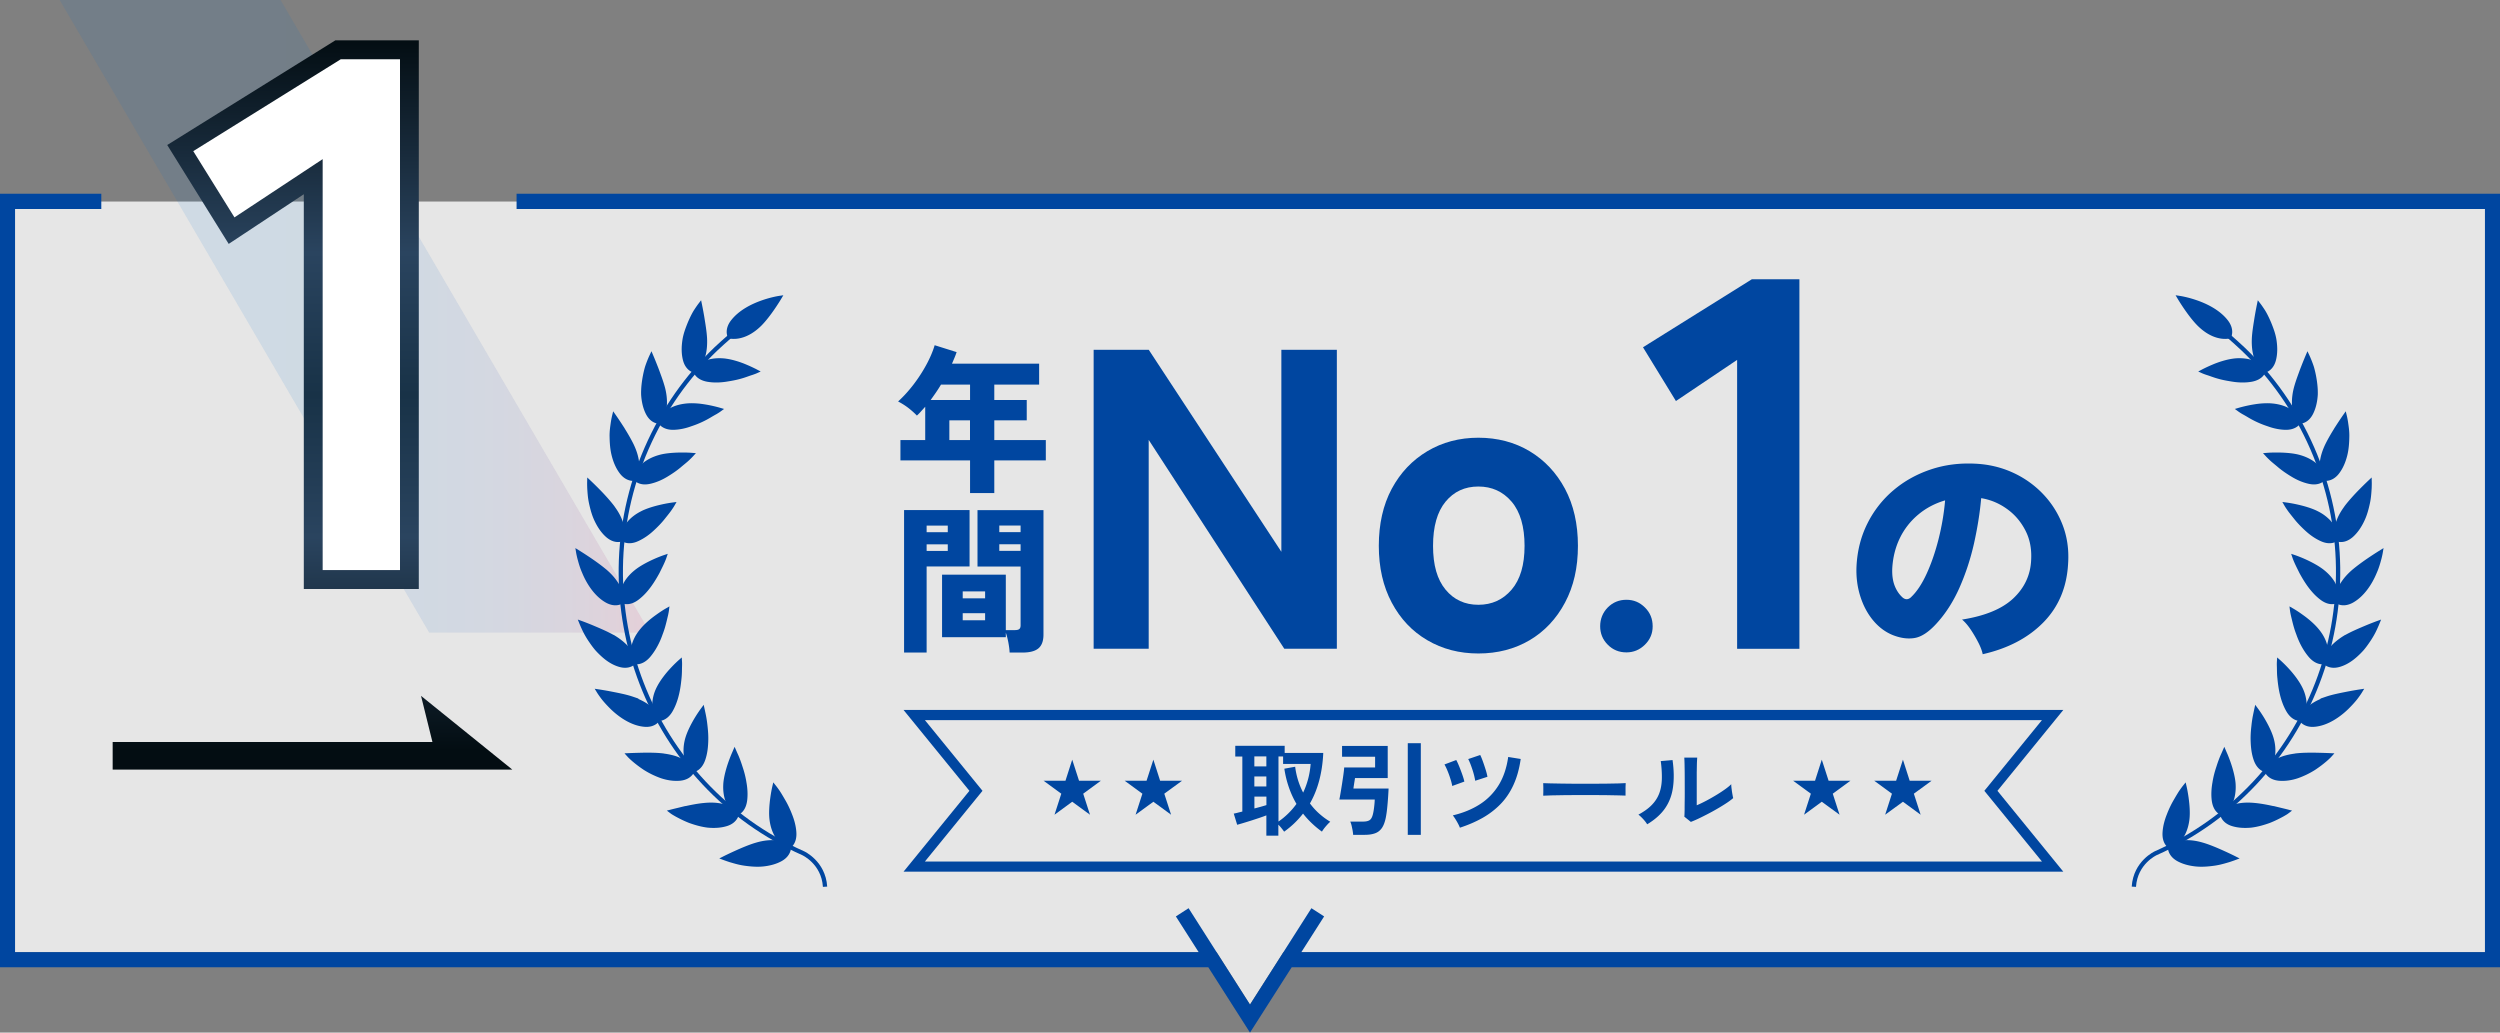 <svg width="460" height="190" viewBox="0 0 460 190" fill="none" xmlns="http://www.w3.org/2000/svg">
    <rect x="0" y="0" width="460" height="190" fill="#808080" stroke="none"/>
    <path opacity=".8" d="M459.3 37.08H1.39v138.11h222.46l6.15 9.65 6.15-9.65H459.3V37.08z" fill="#fff"/>
    <path d="M460 35.65H95.05v2.8h362.18v136.74H239.45l4.19-6.57-2.34-1.51-11.3 17.73-11.3-17.73-2.34 1.51 4.19 6.57H2.77V38.45h15.87v-2.8H0v142.33h222.33L230 190l7.67-12.02H460V35.65z" fill="#0046A0"/>
    <path opacity=".1" d="M119.61 116.4H78.97L10.98 0h40.64l67.99 116.4z" fill="url(#nb0mqiobpa)"/>
    <path d="M201.23 119.37V64.36h10.14l24.4 37.17V64.36h10.21v55.01h-9.67l-24.95-38.43v38.43h-10.14.01z" fill="#0046A0"/>
    <path fill-rule="evenodd" clip-rule="evenodd" d="M262.63 117.8c2.78 1.63 5.91 2.44 9.39 2.44 3.53 0 6.67-.82 9.43-2.44 2.75-1.63 4.92-3.93 6.51-6.92 1.59-2.98 2.38-6.42 2.38-10.45 0-4.03-.8-7.53-2.38-10.49-1.59-2.96-3.76-5.27-6.51-6.92-2.75-1.65-5.95-2.48-9.43-2.48-3.48 0-6.61.83-9.39 2.48-2.78 1.66-4.96 3.96-6.55 6.92-1.59 2.96-2.38 6.51-2.38 10.49 0 3.98.79 7.46 2.38 10.45 1.59 2.99 3.77 5.3 6.55 6.92zm15.51-9.31c-1.59 1.86-3.63 2.79-6.12 2.79s-4.51-.93-6.04-2.79c-1.53-1.85-2.3-4.49-2.3-8.05 0-3.56.77-6.27 2.3-8.13 1.53-1.86 3.55-2.79 6.04-2.79s4.53.93 6.12 2.79c1.59 1.86 2.38 4.62 2.38 8.13 0 3.51-.79 6.19-2.38 8.05z" fill="#0046A0"/>
    <path d="M299.26 120.04c-1.35 0-2.5-.47-3.43-1.41-.94-.94-1.4-2.08-1.4-3.4 0-1.32.47-2.52 1.4-3.46.94-.94 2.08-1.41 3.43-1.41s2.45.47 3.4 1.41c.96.94 1.43 2.1 1.43 3.46 0 1.36-.48 2.46-1.43 3.4-.96.94-2.09 1.41-3.4 1.41zM319.63 119.37V66.22l-11.26 7.57-6.06-9.89 20.02-12.51h8.76v67.99h-11.45l-.01-.01z" fill="#0046A0"/>
    <path fill-rule="evenodd" clip-rule="evenodd" d="m364.819 120.376.001.004h-.02l.019-.004zm0 0c4.671-1.061 8.405-3.03 11.201-5.896 2.8-2.87 4.31-6.51 4.52-10.92.15-2.52-.2-4.86-1.04-7.02-.84-2.16-2.06-4.06-3.64-5.7a17.93 17.93 0 0 0-5.54-3.9c-2.11-.96-4.39-1.5-6.83-1.62-2.93-.15-5.68.2-8.26 1.07-2.58.87-4.86 2.14-6.85 3.83a19.21 19.21 0 0 0-4.77 6.09c-1.19 2.37-1.86 4.98-2.01 7.84-.09 1.92.13 3.73.66 5.45.53 1.72 1.3 3.21 2.33 4.47 1.03 1.26 2.23 2.18 3.62 2.76 1.42.57 2.76.77 4.03.57 1.27-.2 2.61-1.07 4.03-2.62 1.69-1.83 3.1-4.02 4.25-6.59 1.14-2.57 2.04-5.29 2.69-8.16.64-2.88 1.09-5.66 1.33-8.37 1.69.28 3.25.92 4.68 1.94 1.44 1.01 2.58 2.33 3.42 3.94.85 1.61 1.21 3.45 1.09 5.52-.12 2.73-1.21 5.08-3.26 7.02-2.05 1.94-5.2 3.25-9.45 3.92.55.46 1.08 1.08 1.61 1.87s.99 1.59 1.4 2.39c.409.808.669 1.507.789 2.116zM354.49 105.59c-.86 1.87-1.8 3.29-2.83 4.26v.01c-.57.54-1.15.53-1.72-.05-.6-.58-1.06-1.31-1.38-2.19-.31-.88-.44-1.91-.38-3.1.12-2.01.59-3.85 1.4-5.52.81-1.67 1.94-3.11 3.37-4.31 1.43-1.2 3.08-2.07 4.95-2.62-.21 2.43-.62 4.82-1.22 7.18-.6 2.36-1.33 4.47-2.19 6.34zM178.49 90.73v-6.02h-12.81v-3.74h4.56v-6.13c-.125.14-.25.278-.375.415-.125.138-.25.275-.375.415-.24.28-.5.54-.78.8-.43-.45-.93-.9-1.51-1.36-.58-.45-1.22-.86-1.95-1.24.97-.88 1.91-1.91 2.81-3.08.9-1.17 1.69-2.39 2.38-3.66s1.2-2.47 1.54-3.61l4.04 1.27c-.12.35-.25.71-.4 1.06l-.225.53-.225.53h16.03v3.86h-8.25v2.83h5.97v3.74h-5.97v3.63h9.48v3.74h-9.48v6.02h-4.46zm-7.25-17.13h7.25v-2.83h-5.35c-.29.49-.6.97-.92 1.44-.32.47-.65.93-.98 1.39zm7.24 7.37h-3.8v-3.63h3.8v3.63zM166.35 93.85v26.21h4.15v-15.83h7.9V93.85h-12.05zm8.04 4.07h-3.89v-1.21h3.89v1.21zm-3.89 3.45h3.89v-1.21h-3.89v1.21zm15.04 16.85c.13.71.21 1.33.23 1.84v.01h2.37c1.35 0 2.33-.26 2.94-.78.61-.52.92-1.36.92-2.52V93.86h-12.14v10.38h7.93v10.82c0 .33-.08.56-.25.69-.16.13-.44.19-.83.19h-1.64v-10.2h-11.73v11.5h11.73v-.83c.18.49.33 1.09.47 1.81zm-8.4-8.13h4.12v-1.27h-4.12v1.27zm4.12 4.04h-4.12v-1.3h4.12v1.3zm2.61-16.22h3.92V96.7h-3.92v1.21zm3.92 3.45h-3.92v-1.21h3.92v1.21z" fill="#0046A0"/>
    <path d="M139.07 155.47c2.04-.63 3.5-.54 4.53-.34.38.08.68.18.92.28-.22-.14-.47-.34-.75-.61-.74-.7-1.54-2.01-1.79-4.03-.15-1.2-.02-2.72.14-3.89.16-1.18.36-2.04.36-2.04s.2.25.51.69c.31.43.7 1.1 1.13 1.84.44.74.88 1.65 1.25 2.62.38.95.68 2 .76 3.09.08 1.01-.15 1.66-.42 2.08-.27.41-.57.58-.57.58s.06.33-.1.8c-.16.46-.54 1.08-1.43 1.57-.97.53-2.09.81-3.26.93-1.15.11-2.31 0-3.36-.15-1.05-.15-1.95-.44-2.61-.63-.65-.21-1.05-.36-1.05-.36s.85-.43 1.98-.94c1.14-.52 2.54-1.12 3.75-1.49h.01zM125.72 148.82c1.22-.28 2.73-.59 3.97-.69 2.13-.21 3.54.19 4.51.58.35.15.63.32.85.46-.18-.19-.4-.43-.61-.75-.59-.84-1.1-2.29-.95-4.3.11-1.22.52-2.67.91-3.78.2-.56.39-1.04.53-1.38.15-.34.24-.55.24-.55s.13.3.35.78c.21.49.48 1.2.74 2.04.28.82.54 1.78.7 2.81.18 1.01.26 2.09.13 3.18-.13 1.01-.48 1.6-.83 1.95-.35.35-.68.45-.68.45s-.01.34-.26.77c-.25.42-.74.95-1.71 1.24-1.05.32-2.22.37-3.38.26-1.14-.14-2.27-.47-3.27-.83-.98-.38-1.82-.82-2.43-1.15-.3-.17-.54-.31-.7-.41-.16-.11-.24-.17-.24-.17s.23-.06.6-.15c.38-.09.92-.22 1.53-.37v.01zM121.98 139.03c1.04.13 1.93.34 2.62.61.7.27 1.24.59 1.67.88.32.22.56.44.74.62-.14-.22-.31-.5-.45-.86-.21-.47-.35-1.09-.39-1.83-.03-.74.03-1.6.32-2.58.35-1.18 1.04-2.5 1.64-3.51.61-1.01 1.15-1.74 1.15-1.74s.07.32.18.85c.11.52.24 1.26.33 2.14.1.87.18 1.85.13 2.9-.04 1.04-.16 2.1-.51 3.14-.32.96-.8 1.48-1.21 1.75-.41.27-.75.29-.75.29s-.08.33-.42.7c-.33.37-.91.77-1.92.87-1.09.1-2.26-.07-3.36-.44-1.08-.38-2.14-.9-3.04-1.47-.88-.58-1.63-1.17-2.15-1.62-.52-.45-.8-.76-.8-.76s.92-.04 2.17-.07c1.25-.03 2.8-.03 4.04.12l.01.01zM116.25 128.56c.99.34 1.8.73 2.44 1.13.64.4 1.1.82 1.46 1.21.27.28.47.54.61.76-.1-.24-.2-.55-.28-.93-.09-.51-.11-1.15 0-1.88.1-.73.34-1.56.84-2.47.58-1.08 1.48-2.23 2.3-3.11.81-.88 1.48-1.47 1.48-1.47s.02.32 0 .87 0 1.29-.1 2.16c-.16 1.74-.51 3.97-1.58 5.84-.5.87-1.07 1.28-1.53 1.46-.46.18-.79.14-.79.14s-.15.31-.54.6c-.4.29-1.04.57-2.06.46-2.22-.22-4.36-1.68-5.88-3.16-.75-.74-1.39-1.46-1.79-2.01-.41-.55-.63-.91-.63-.91s.93.14 2.14.37c1.21.24 2.76.53 3.94.93l-.03.01zM112.7 117.15c1.81 1.07 2.84 2.18 3.36 3.07.19.33.34.63.44.87-.05-.26-.1-.58-.08-.97.04-1.04.35-2.5 1.67-4.09.76-.94 1.89-1.89 2.87-2.58.96-.7 1.73-1.14 1.73-1.14s-.04.32-.16.85c-.13.53-.29 1.26-.53 2.1-.12.42-.27.87-.45 1.33-.16.46-.34.92-.56 1.39-.44.94-1 1.88-1.7 2.69-.66.75-1.3 1.04-1.78 1.13-.48.09-.8-.02-.8-.02s-.2.27-.65.48c-.45.2-1.13.35-2.12.04-1.08-.33-2.05-.96-2.91-1.73-.43-.38-.85-.8-1.23-1.23-.36-.43-.69-.88-.99-1.32-.61-.87-1.07-1.71-1.35-2.33-.29-.62-.45-1.02-.45-1.02s.88.32 2.03.8c1.13.48 2.57 1.08 3.67 1.71l-.01-.03zM111.49 105.25c.8.71 1.37 1.38 1.79 2.01.44.62.72 1.19.9 1.68.12.36.2.68.24.94 0-.26.03-.59.13-.96.12-.51.33-1.1.7-1.73.39-.63.96-1.3 1.75-1.94.92-.76 2.26-1.46 3.33-1.95 1.08-.49 1.91-.77 1.91-.77s-.1.3-.32.8c-.21.49-.56 1.18-.94 1.95-.84 1.53-2 3.44-3.73 4.75-.79.6-1.47.76-1.97.74-.49-.01-.79-.19-.79-.19s-.25.23-.73.34c-.48.11-1.18.11-2.09-.39-1.93-1.08-3.36-3.27-4.17-5.24-.44-.98-.68-1.9-.86-2.56-.17-.67-.24-1.09-.24-1.09s.81.5 1.84 1.19c1.04.7 2.28 1.58 3.25 2.42zM112.69 93.34c.65.86 1.08 1.64 1.36 2.33.28.7.47 1.32.54 1.83.06.38.07.71.05.97.06-.26.16-.57.31-.92.22-.47.52-1.01 1.03-1.55s1.19-1.08 2.09-1.54c1.05-.56 2.52-.97 3.66-1.23 1.15-.26 2.02-.37 2.02-.37s-.16.28-.47.72c-.29.44-.79 1.04-1.32 1.71-.53.67-1.24 1.4-1.99 2.09s-1.63 1.33-2.62 1.79c-.89.43-1.59.44-2.07.33-.48-.11-.73-.34-.73-.34s-.29.17-.78.18c-.49.01-1.18-.13-1.97-.81-.83-.73-1.48-1.69-1.99-2.75-.52-1.05-.81-2.18-1.04-3.23-.23-1.05-.27-1.99-.32-2.68-.03-.69-.02-1.12-.02-1.12s.69.65 1.57 1.54c.89.9 1.91 2.01 2.69 3.03v.02zM114.21 78.44c.69 1.05 1.46 2.34 2.03 3.5.46.97.73 1.82.87 2.56s.2 1.38.16 1.9c-.02.39-.08.71-.14.96a5.455 5.455 0 0 1 1.81-2.15c.61-.42 1.38-.81 2.35-1.09 1.13-.34 2.67-.44 3.85-.46 1.19-.02 2.07.05 2.07.05s-.22.24-.61.61c-.38.38-1 .85-1.65 1.41-.66.55-1.5 1.13-2.37 1.65-.87.53-1.86.98-2.92 1.23-.97.24-1.65.11-2.1-.1-.45-.21-.65-.48-.65-.48s-.32.11-.8.02c-.48-.09-1.14-.37-1.76-1.19-.67-.88-1.12-1.96-1.41-3.1-.29-1.13-.36-2.3-.38-3.37-.03-1.08.14-2 .23-2.68.11-.68.21-1.09.21-1.09s.54.77 1.22 1.82h-.01zM122.1 76.04c-.09.38-.2.68-.31.92.15-.21.36-.47.63-.73.7-.73 2.08-1.45 4.08-1.61.6-.05 1.26-.03 1.91.02.66.06 1.34.17 1.92.28 1.17.23 2.02.48 2.02.48s-.26.19-.72.46c-.24.13-.52.29-.83.47a17.15 17.15 0 0 1-3.7 1.72c-.95.35-1.99.6-3.07.64-1 .04-1.65-.23-2.05-.52-.4-.29-.54-.6-.54-.6s-.34.04-.8-.14c-.46-.18-1.03-.59-1.48-1.51-.49-1-.73-2.16-.8-3.34-.03-1.15.12-2.32.32-3.37.1-.52.22-1.02.34-1.46.13-.44.28-.82.4-1.14.25-.64.43-1.02.43-1.02s.37.87.82 2.03c.23.58.46 1.23.7 1.89.24.67.46 1.35.62 1.96.53 2.09.33 3.53.12 4.57h-.01zM133.49 66.38c1.2.16 2.57.59 3.69 1.07 1.1.46 1.89.88 1.89.88s-.29.13-.81.3c-.53.16-1.2.44-2.04.67-.82.24-1.83.42-2.83.57-1 .14-2.08.17-3.15-.01-.99-.17-1.58-.57-1.9-.93-.33-.36-.4-.7-.4-.7s-.34-.03-.75-.3-.9-.78-1.15-1.78c-.27-1.08-.27-2.25-.1-3.42.16-1.17.58-2.25.98-3.24.42-.98.85-1.85 1.24-2.41.37-.57.63-.91.63-.91s.19.92.4 2.15c.19 1.21.47 2.79.52 4.05.04 1.07-.05 1.95-.21 2.68-.16.73-.35 1.36-.58 1.82-.17.35-.34.63-.5.84.19-.18.45-.38.77-.58.44-.26.99-.55 1.72-.69.73-.14 1.6-.19 2.6-.06h-.02zM139.75 59.7c-2.95 2.89-5.47 2.19-5.47 2.19s-.66-1.19.6-2.77c2.72-3.42 8.49-4.28 8.49-4.28s-1.87 3.14-3.62 4.86z" fill="#0046A0" stroke="#0046A0" stroke-width=".79"/>
    <path d="M151.81 163.16c-.29-4.5-4.05-6.18-4.05-6.18-28.36-12.56-41.24-45.91-28.78-74.49 3.1-7.1 7.47-13.24 12.73-18.27.57-.55 1.98-1.81 2.58-2.33" stroke="#0046A0" stroke-width=".79"/>
    <path d="M405.37 155.47c-2.04-.63-3.5-.54-4.53-.34-.38.08-.68.18-.92.28.22-.14.47-.34.75-.61.74-.7 1.54-2.01 1.79-4.03.15-1.2.02-2.72-.14-3.89-.16-1.18-.36-2.04-.36-2.04s-.2.25-.51.69c-.31.43-.7 1.1-1.13 1.84-.44.74-.88 1.65-1.25 2.62-.38.95-.68 2-.76 3.09-.08 1.01.15 1.66.42 2.08.27.41.57.58.57.58s-.06.33.1.8c.16.46.54 1.08 1.43 1.57.97.53 2.09.81 3.26.93 1.15.11 2.31 0 3.36-.15 1.05-.15 1.95-.44 2.61-.63.65-.21 1.05-.36 1.05-.36s-.85-.43-1.98-.94c-1.14-.52-2.54-1.12-3.75-1.49h-.01zM418.72 148.82c-1.22-.28-2.73-.59-3.97-.69-2.13-.21-3.54.19-4.51.58-.35.15-.63.32-.85.46.18-.19.4-.43.61-.75.59-.84 1.1-2.29.95-4.3-.11-1.22-.52-2.67-.91-3.78-.2-.56-.39-1.04-.53-1.38-.15-.34-.24-.55-.24-.55s-.13.3-.35.78c-.21.49-.48 1.2-.74 2.04-.28.82-.54 1.78-.7 2.81-.18 1.01-.26 2.09-.13 3.18.13 1.01.48 1.6.83 1.95.35.35.68.45.68.45s.01.34.26.77c.25.42.74.95 1.71 1.24 1.05.32 2.22.37 3.38.26 1.14-.14 2.27-.47 3.27-.83.98-.38 1.82-.82 2.43-1.15.3-.17.54-.31.7-.41.16-.11.24-.17.24-.17s-.23-.06-.6-.15c-.38-.09-.92-.22-1.53-.37v.01zM422.46 139.03c-1.04.13-1.93.34-2.62.61-.7.27-1.24.59-1.67.88-.32.22-.56.44-.74.62.14-.22.31-.5.45-.86.21-.47.35-1.09.39-1.83.03-.74-.03-1.6-.32-2.58-.35-1.18-1.04-2.5-1.64-3.51-.61-1.01-1.15-1.74-1.15-1.74s-.07.32-.18.85c-.11.52-.24 1.26-.33 2.14-.1.87-.18 1.85-.13 2.9.04 1.04.16 2.1.51 3.14.32.96.8 1.48 1.21 1.75.41.27.75.29.75.29s.08.33.42.7c.33.37.91.77 1.92.87 1.09.1 2.26-.07 3.36-.44 1.08-.38 2.14-.9 3.04-1.47.88-.58 1.63-1.17 2.15-1.62.52-.45.8-.76.8-.76s-.92-.04-2.17-.07c-1.25-.03-2.8-.03-4.04.12l-.01.01zM428.19 128.56c-.99.34-1.8.73-2.44 1.13-.64.4-1.1.82-1.46 1.21-.27.28-.47.54-.61.76.1-.24.2-.55.28-.93.09-.51.11-1.15 0-1.88-.1-.73-.34-1.56-.84-2.47-.58-1.08-1.48-2.23-2.3-3.11-.81-.88-1.48-1.47-1.48-1.47s-.02.32 0 .87 0 1.29.1 2.16c.16 1.74.51 3.97 1.58 5.84.5.87 1.07 1.28 1.53 1.46.46.18.79.14.79.14s.15.31.54.6c.4.29 1.04.57 2.06.46 2.22-.22 4.36-1.68 5.88-3.16.75-.74 1.39-1.46 1.79-2.01.41-.55.63-.91.63-.91s-.93.14-2.14.37c-1.21.24-2.76.53-3.94.93l.03.01zM431.74 117.15c-1.81 1.07-2.84 2.18-3.36 3.07-.19.33-.34.63-.44.87.05-.26.1-.58.08-.97-.04-1.04-.35-2.5-1.67-4.09-.76-.94-1.89-1.89-2.87-2.58-.96-.7-1.73-1.14-1.73-1.14s.04.32.16.85c.13.53.29 1.26.53 2.1.12.42.27.87.45 1.33.16.46.34.92.56 1.39.44.94 1 1.88 1.7 2.69.66.75 1.3 1.04 1.78 1.13.48.09.8-.02.8-.02s.2.27.65.48c.45.2 1.13.35 2.12.04 1.08-.33 2.05-.96 2.91-1.73.43-.38.85-.8 1.23-1.23.36-.43.69-.88.99-1.32.61-.87 1.07-1.71 1.35-2.33.29-.62.45-1.02.45-1.02s-.88.32-2.03.8c-1.13.48-2.57 1.08-3.67 1.71l.01-.03zM432.95 105.25c-.8.71-1.37 1.38-1.79 2.01-.44.62-.72 1.19-.9 1.68-.12.36-.2.68-.24.94 0-.26-.03-.59-.13-.96a6.21 6.21 0 0 0-.7-1.73c-.39-.63-.96-1.3-1.75-1.94-.92-.76-2.26-1.46-3.33-1.95-1.08-.49-1.91-.77-1.91-.77s.1.3.32.8c.21.49.56 1.18.94 1.95.84 1.53 2 3.44 3.73 4.75.79.6 1.47.76 1.97.74.49-.01.79-.19.79-.19s.25.23.73.34c.48.11 1.18.11 2.09-.39 1.93-1.08 3.36-3.27 4.17-5.24.44-.98.68-1.9.86-2.56.17-.67.24-1.09.24-1.09s-.81.5-1.84 1.19c-1.04.7-2.28 1.58-3.25 2.42zM431.75 93.34c-.65.86-1.08 1.64-1.36 2.33-.28.7-.47 1.32-.54 1.83-.06.38-.07.71-.05.97-.06-.26-.16-.57-.31-.92-.22-.47-.52-1.01-1.03-1.55a7.607 7.607 0 0 0-2.09-1.54c-1.05-.56-2.52-.97-3.66-1.23a23.61 23.61 0 0 0-2.02-.37s.16.28.47.72c.29.44.79 1.04 1.32 1.71.53.67 1.24 1.4 1.99 2.09s1.63 1.33 2.62 1.79c.89.43 1.59.44 2.07.33.48-.11.73-.34.73-.34s.29.17.78.18c.49.01 1.18-.13 1.97-.81.83-.73 1.48-1.69 1.99-2.75.52-1.05.81-2.18 1.04-3.23.23-1.05.27-1.99.32-2.68.03-.69.02-1.12.02-1.12s-.69.65-1.57 1.54c-.89.9-1.91 2.01-2.69 3.03v.02zM430.23 78.44c-.69 1.05-1.46 2.34-2.03 3.5-.46.97-.73 1.82-.87 2.56s-.2 1.38-.16 1.9c.02.39.08.71.14.96a5.455 5.455 0 0 0-1.81-2.15c-.61-.42-1.38-.81-2.35-1.09-1.13-.34-2.67-.44-3.85-.46-1.19-.02-2.07.05-2.07.05s.22.24.61.61c.38.38 1 .85 1.65 1.41.66.55 1.5 1.13 2.37 1.65.87.53 1.86.98 2.92 1.23.97.24 1.65.11 2.1-.1.45-.21.65-.48.65-.48s.32.11.8.02c.48-.09 1.14-.37 1.76-1.19.67-.88 1.12-1.96 1.41-3.1.29-1.13.36-2.3.38-3.37.03-1.08-.14-2-.23-2.68-.11-.68-.21-1.09-.21-1.09s-.54.77-1.22 1.82h.01zM422.34 76.04c.09.38.2.68.31.92-.15-.21-.36-.47-.63-.73-.7-.73-2.08-1.45-4.08-1.61-.6-.05-1.26-.03-1.91.02-.66.06-1.34.17-1.92.28-1.17.23-2.02.48-2.02.48s.26.19.72.46c.24.13.52.29.83.47a17.15 17.15 0 0 0 3.7 1.72c.95.35 1.99.6 3.07.64 1 .04 1.65-.23 2.05-.52.4-.29.54-.6.54-.6s.34.04.8-.14c.46-.18 1.03-.59 1.48-1.51.49-1 .73-2.16.8-3.34.03-1.15-.12-2.32-.32-3.37-.1-.52-.22-1.02-.34-1.46-.13-.44-.28-.82-.4-1.14-.25-.64-.43-1.02-.43-1.02s-.37.87-.82 2.03c-.23.58-.46 1.23-.7 1.89-.24.67-.46 1.35-.62 1.96-.53 2.09-.33 3.53-.12 4.57h.01zM410.95 66.38c-1.2.16-2.57.59-3.69 1.07-1.1.46-1.89.88-1.89.88s.29.13.81.3c.53.16 1.2.44 2.04.67.82.24 1.83.42 2.83.57 1 .14 2.08.17 3.15-.01.99-.17 1.58-.57 1.9-.93.33-.36.4-.7.4-.7s.34-.03.75-.3.9-.78 1.15-1.78c.27-1.08.27-2.25.1-3.42-.16-1.17-.58-2.25-.98-3.24-.42-.98-.85-1.85-1.24-2.41-.37-.57-.63-.91-.63-.91s-.19.92-.4 2.15c-.19 1.21-.47 2.79-.52 4.05-.04 1.07.05 1.95.21 2.68.16.73.35 1.36.58 1.82.17.35.34.63.5.84-.19-.18-.45-.38-.77-.58-.44-.26-.99-.55-1.72-.69a8.17 8.17 0 0 0-2.6-.06h.02zM404.69 59.7c2.95 2.89 5.47 2.19 5.47 2.19s.66-1.19-.6-2.77c-2.72-3.42-8.49-4.28-8.49-4.28s1.87 3.14 3.62 4.86z" fill="#0046A0" stroke="#0046A0" stroke-width=".79"/>
    <path d="M392.63 163.16c.29-4.5 4.05-6.18 4.05-6.18 28.36-12.56 41.24-45.91 28.78-74.49-3.1-7.1-7.47-13.24-12.73-18.27-.57-.55-1.98-1.81-2.58-2.33" stroke="#0046A0" stroke-width=".79"/>
    <path fill-rule="evenodd" clip-rule="evenodd" d="M166.25 130.63h213.4l-12.12 14.88 12.12 14.88h-213.4l12.12-14.88-12.12-14.88zm199.84 13.69 9.63-11.82H170.18l9.63 11.82.97 1.19-.97 1.19-9.63 11.82h205.54l-9.63-11.82-.97-1.19.97-1.19z" fill="#0046A0"/>
    <path fill-rule="evenodd" clip-rule="evenodd" d="M233.01 153.76v-3.73c-.36.14-.78.29-1.25.45-.453.151-.915.302-1.403.462l-.087.028c-.51.16-1 .31-1.46.45-.46.14-.85.25-1.17.34l-.63-2.06c.16-.02.38-.07.65-.14s.58-.15.93-.23V139.2h-1.3v-1.97h9.09v1.31h7.1c-.16 3.62-.98 6.72-2.45 9.29.51.69 1.07 1.31 1.7 1.87.63.56 1.3 1.06 2.04 1.5-.26.22-.54.52-.84.87-.3.35-.53.67-.69.95-.66-.47-1.28-.99-1.86-1.54-.58-.55-1.12-1.14-1.62-1.78-.97 1.25-2.12 2.36-3.48 3.33-.09-.14-.23-.33-.44-.59-.2-.26-.41-.49-.62-.7v2.02h-2.21zm-2.21-12.74h2.21v-1.84h-2.21v1.84zm2.21 3.69h-2.21v-1.84h2.21v1.84zm-2.21 4.05.01-.003v.003h-.01zm.01-.003v-2.187h2.21v1.57c-.2.064-.425.128-.675.2l-.315.09c-.387.109-.794.218-1.22.327zm4.43 2.409-.02.014h.02v-.014zm0 0a13.561 13.561 0 0 0 3.31-3.246 16.99 16.99 0 0 1-1.4-3.06 18.58 18.58 0 0 1-.83-3.42l1.99-.36c.21 1.69.7 3.27 1.47 4.76.4-.85.71-1.72.94-2.61.23-.89.37-1.78.44-2.67h-5.07v-1.37h-.85v11.976zM259.03 136.75v16.86h2.4v-16.86h-2.4zm-10.15 16.05c.05.32.09.59.1.81h2.12c.75 0 1.38-.09 1.9-.28.52-.18.94-.51 1.27-.98.32-.47.57-1.13.73-1.98.1-.52.18-1.08.24-1.69a55.295 55.295 0 0 0 .176-2.09c.034-.53.067-1.03.084-1.5h-6.47c.02-.17.05-.38.09-.64.04-.26.08-.52.12-.76l.029-.181c.025-.154.044-.265.051-.339h6.02v-5.92h-8.4v1.99h6.08v1.97h-5.69c-.01.29-.06.7-.13 1.23-.047.356-.103.725-.162 1.113l-.088.587c-.072.482-.151.95-.226 1.396l-.054.324c-.09.54-.17.96-.23 1.26h6.51c-.01.43-.05.89-.11 1.39-.06.5-.13.93-.22 1.29-.13.54-.32.9-.59 1.09-.27.19-.68.28-1.24.28h-2.34c.08.19.17.43.24.72.07.3.13.6.19.91zM271.25 142.73c.09.37.15.68.19.93l2.25-.73c-.06-.36-.17-.8-.33-1.31s-.33-1.02-.51-1.52-.34-.89-.49-1.18l-2.21.75c.11.19.23.47.37.81.14.35.27.72.4 1.11.13.39.24.77.33 1.14zm-2.63 9.57-.001-.003c1.497-.489 2.874-1.078 4.121-1.777 1.25-.7 2.36-1.55 3.33-2.54.97-.99 1.77-2.17 2.4-3.54.63-1.37 1.08-2.97 1.34-4.79l-2.3-.37c-.29 2.02-.87 3.75-1.76 5.19-.89 1.43-2.04 2.61-3.46 3.52-1.42.91-3.07 1.59-4.97 2.04.22.28.46.64.72 1.09.259.449.459.838.579 1.177l-.009.003h.01zm-1.41-7.68c-.04-.25-.11-.56-.21-.92-.11-.36-.23-.74-.37-1.13-.14-.39-.29-.76-.44-1.1-.15-.34-.29-.61-.41-.81l2.17-.82c.16.29.34.68.54 1.17.2.49.39 1 .57 1.51.18.51.31.94.38 1.29l-2.23.81z" fill="#0046A0"/>
    <path d="M283.95 146.42c.01-.17.02-.41.02-.71v-.9c0-.3 0-.54-.02-.71.24.01.65.03 1.25.04.6.01 1.32.03 2.16.04l2.69.03h2.86c.95 0 1.86 0 2.7-.02.85-.01 1.58-.02 2.2-.04.62-.01 1.06-.03 1.32-.06-.01.16-.02.39-.03.69V146.39c-.31-.01-.77-.02-1.37-.04-.6-.01-1.3-.02-2.1-.04-.8-.01-1.65-.02-2.55-.02h-2.72c-.92 0-1.79 0-2.62.02-.83.01-1.58.03-2.24.04-.66.01-1.19.03-1.57.06l.02.01z" fill="#0046A0"/>
    <path fill-rule="evenodd" clip-rule="evenodd" d="m309.92 150.27 1.21.97-.01-.01c.52-.2 1.14-.47 1.85-.82.71-.35 1.44-.72 2.2-1.14.76-.42 1.47-.84 2.13-1.26.67-.42 1.2-.81 1.61-1.16a5.968 5.968 0 0 1-.114-.543l-.026-.137c-.06-.32-.11-.65-.15-1-.05-.35-.07-.64-.07-.88-.28.29-.67.61-1.17.96-.49.35-1.04.71-1.64 1.07-.6.36-1.21.71-1.82 1.03-.61.32-1.19.6-1.72.82v-5.99c.01-.64.02-1.21.03-1.7.02-.5.04-.86.06-1.08h-2.38c.03.46.05 1.1.06 1.91.02.82.02 1.77.02 2.87l.002.882c.002.584.005 1.165-.002 1.738l-.004.338c-.009.72-.016 1.355-.016 1.892-.01.63-.03 1.04-.05 1.24zm-7.56.46c.32.35.56.67.72.94 1.42-.85 2.52-1.83 3.29-2.94.77-1.11 1.26-2.4 1.46-3.87.21-1.47.18-3.14-.08-5.01l-2.17.19c.16 1.19.22 2.27.2 3.24-.02.97-.17 1.86-.46 2.65-.29.79-.74 1.51-1.37 2.16-.62.65-1.45 1.25-2.48 1.8.27.21.57.49.89.84z" fill="#0046A0"/>
    <path d="m197.29 139.78 1.25 3.87h4.03l-3.26 2.39 1.25 3.87-3.27-2.39-3.26 2.39 1.25-3.87-3.27-2.39h4.04l1.24-3.87zM212.22 139.78l1.24 3.87h4.04l-3.27 2.39 1.25 3.87-3.26-2.39-3.27 2.39 1.25-3.87-3.27-2.39h4.04l1.25-3.87zM335.21 139.78l1.25 3.87h4.03l-3.26 2.39 1.25 3.87-3.27-2.39-3.26 2.39 1.25-3.87-3.27-2.39h4.04l1.24-3.87zM350.14 139.78l1.24 3.87h4.04l-3.27 2.39 1.25 3.87-3.26-2.39-3.27 2.39 1.25-3.87-3.27-2.39h4.04l1.25-3.87z" fill="#0046A0"/>
    <path d="m77.47 128.04 2.1 8.49H20.73v5.08h73.54l-16.8-13.57z" fill="url(#ps3nzof8rb)"/>
    <path d="M61.71 7.42 30.77 26.68l11.31 18.2 13.82-9.14v72.64h21.16V7.42H61.71z" fill="url(#081vdv0foc)"/>
    <path d="M59.37 104.89V29.28L43.14 40l-7.58-12.19 27.13-16.9H73.6v93.98H59.37z" fill="#fff"/>
    <defs>
        <linearGradient id="nb0mqiobpa" x1="10.98" y1="115.227" x2="117.42" y2="115.227" gradientUnits="userSpaceOnUse">
            <stop stop-color="#006ECF"/>
            <stop offset=".39" stop-color="#016DCD"/>
            <stop offset=".53" stop-color="#0869CA"/>
            <stop offset=".63" stop-color="#1463C3"/>
            <stop offset=".71" stop-color="#255BBA"/>
            <stop offset=".78" stop-color="#3B50AE"/>
            <stop offset=".84" stop-color="#56439F"/>
            <stop offset=".9" stop-color="#77338D"/>
            <stop offset=".95" stop-color="#9C2079"/>
            <stop offset="1" stop-color="#C50C62"/>
            <stop offset="1" stop-color="#CA0A60"/>
        </linearGradient>
        <linearGradient id="ps3nzof8rb" x1="-297.329" y1="7.18" x2="-297.329" y2="138.13" gradientUnits="userSpaceOnUse">
            <stop stop-color="#030D12"/>
            <stop offset=".3" stop-color="#2A445F"/>
            <stop offset=".5" stop-color="#183247"/>
            <stop offset=".7" stop-color="#2A445F"/>
            <stop offset="1" stop-color="#030D12"/>
        </linearGradient>
        <linearGradient id="081vdv0foc" x1="23.9" y1="7.18" x2="23.9" y2="138.13" gradientUnits="userSpaceOnUse">
            <stop stop-color="#030D12"/>
            <stop offset=".3" stop-color="#2A445F"/>
            <stop offset=".5" stop-color="#183247"/>
            <stop offset=".7" stop-color="#2A445F"/>
            <stop offset="1" stop-color="#030D12"/>
        </linearGradient>
    </defs>
</svg>
